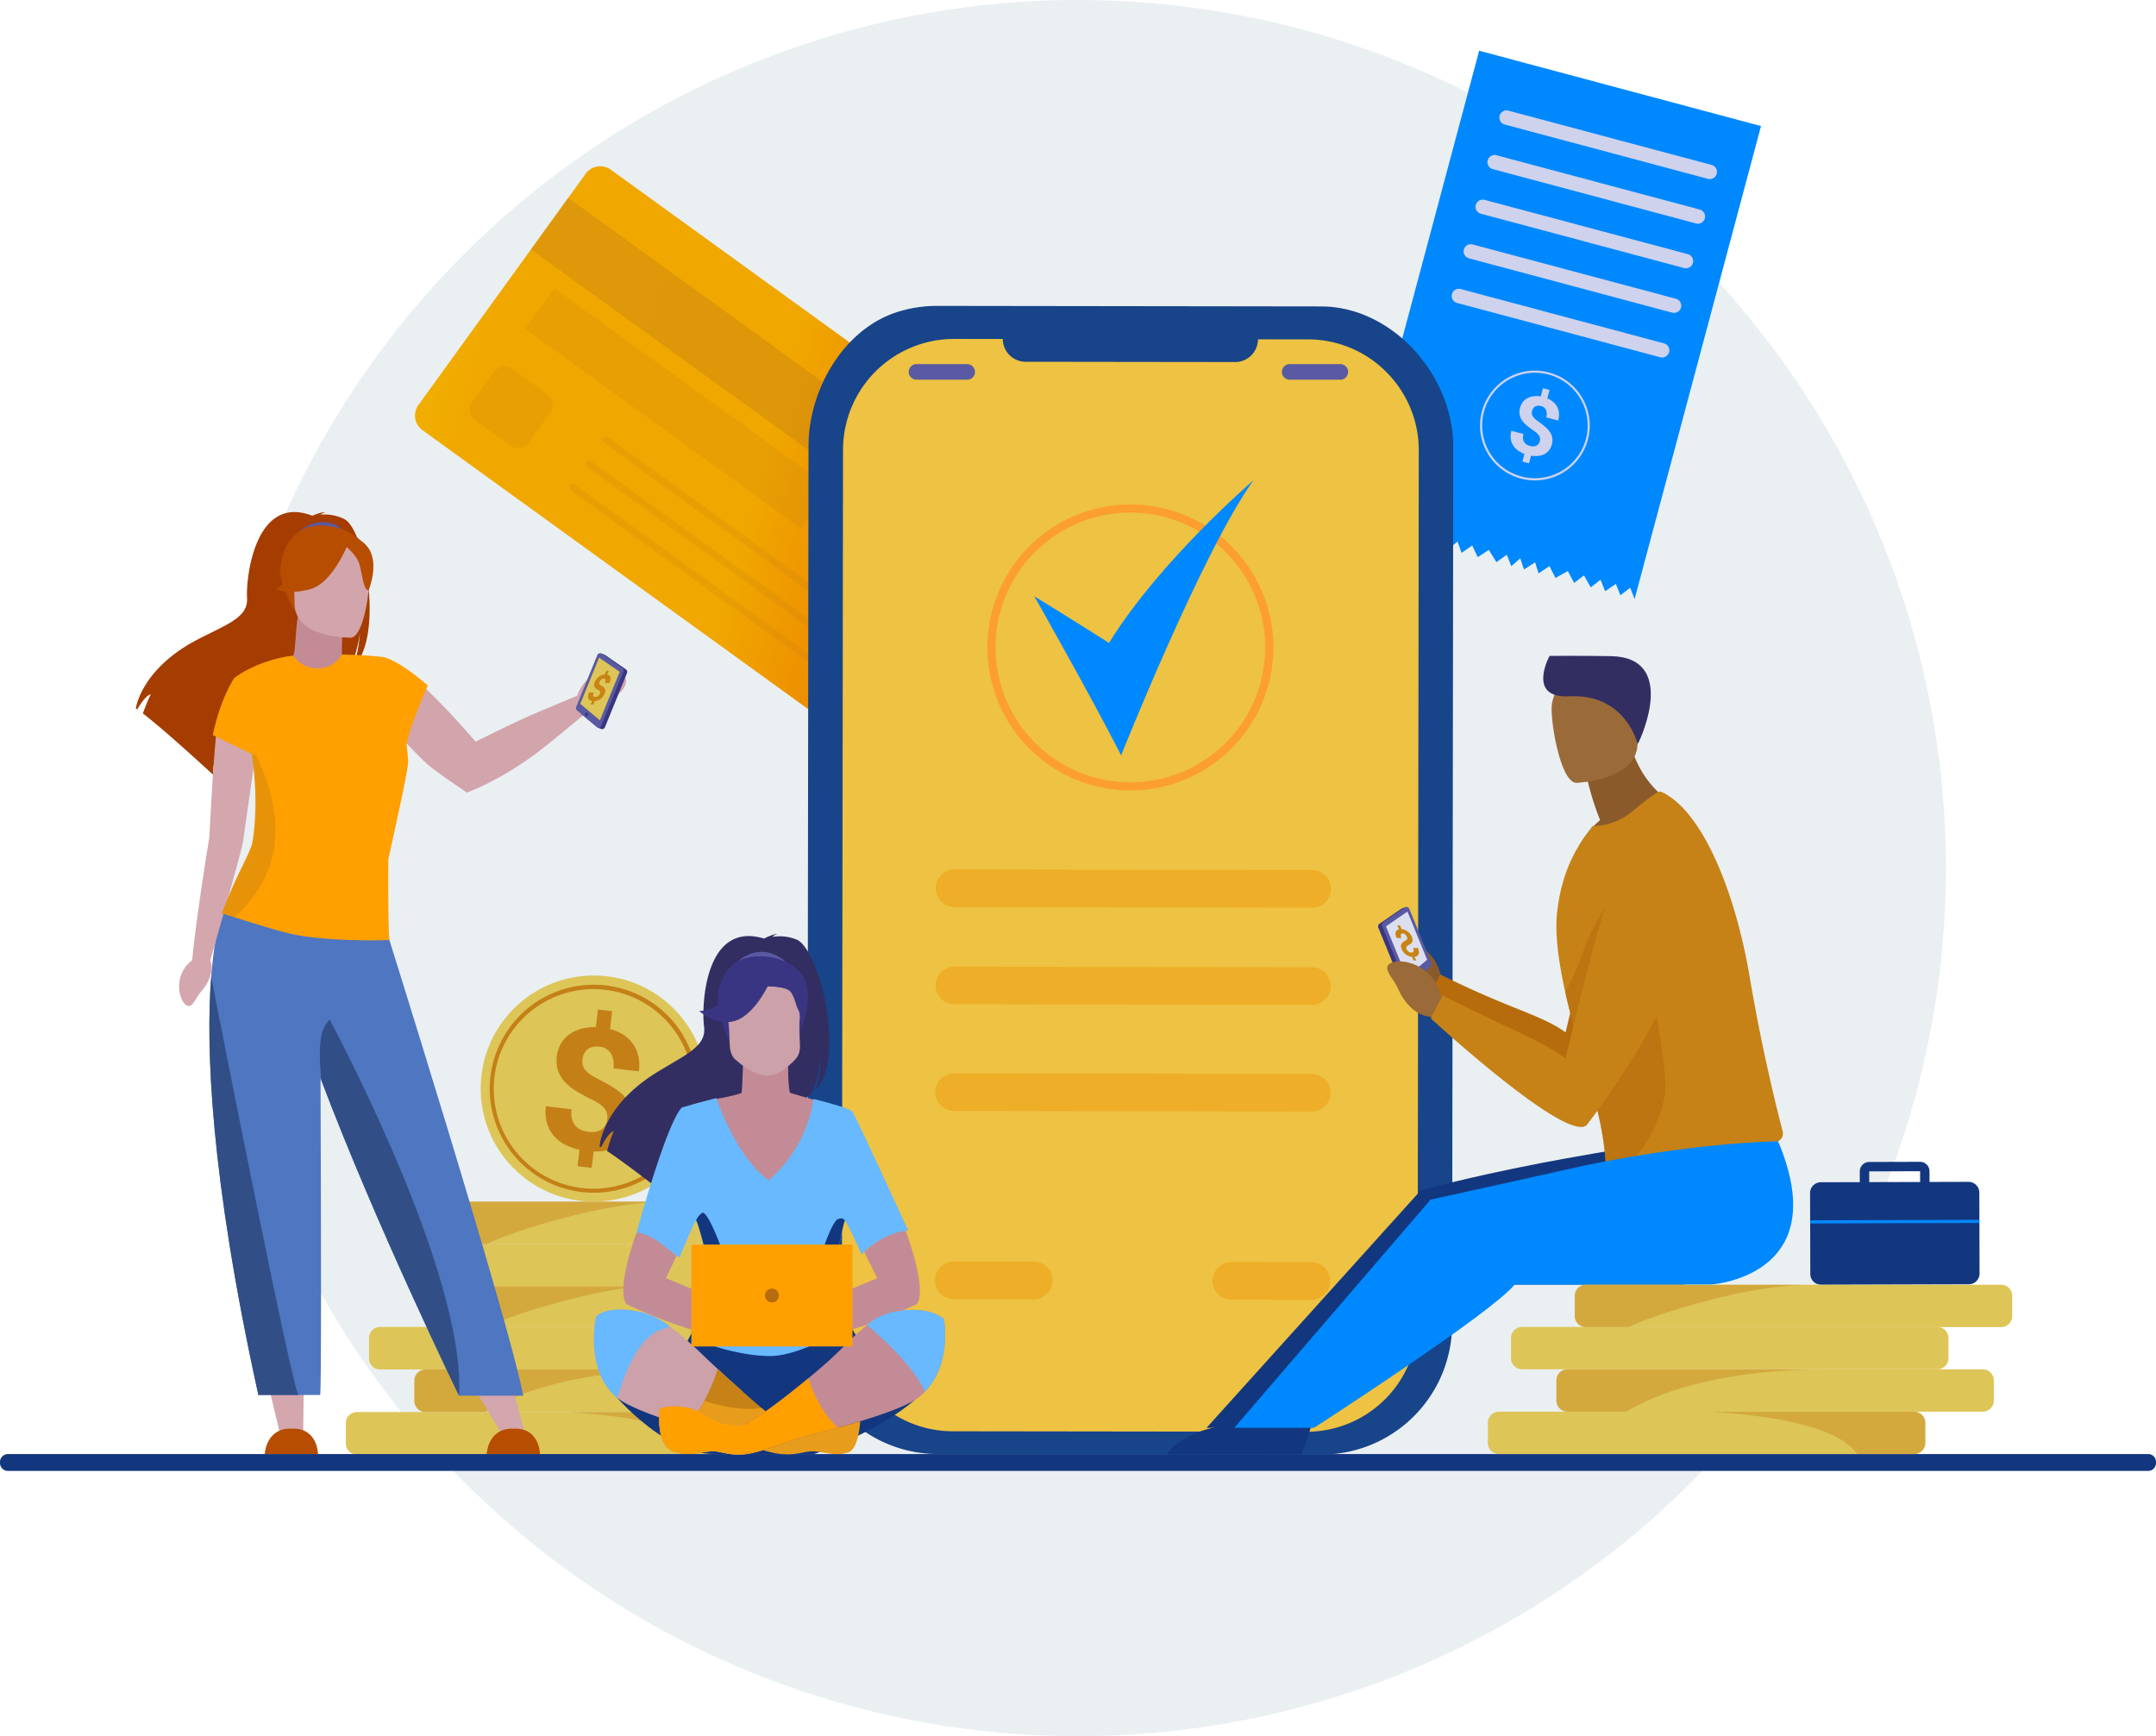 <svg xmlns="http://www.w3.org/2000/svg" xmlns:xlink="http://www.w3.org/1999/xlink" width="783.584" height="631" viewBox="0 0 783.584 631">
  <defs>
    <linearGradient id="linear-gradient" x1="1.132" y1="0.711" x2="-0.025" y2="0.414" gradientUnits="objectBoundingBox">
      <stop offset="0" stop-color="#e65100"/>
      <stop offset="0.506" stop-color="#f0a700"/>
      <stop offset="0.906" stop-color="#f0a800"/>
      <stop offset="1" stop-color="#f1b100"/>
      <stop offset="1" stop-color="#b3e5fc"/>
    </linearGradient>
  </defs>
  <g id="Group_3139" data-name="Group 3139" transform="translate(-870 -194)">
    <circle id="Ellipse_164" data-name="Ellipse 164" cx="315.5" cy="315.5" r="315.5" transform="translate(946.23 194)" fill="#eaeff2"/>
    <g id="Group_2558" data-name="Group 2558" transform="translate(870 212.443)">
      <g id="Group_2536" data-name="Group 2536" transform="translate(125.685 418.268)">
        <path id="Path_2079" data-name="Path 2079" d="M753.778,1807.467v7.4a4.049,4.049,0,0,1-4.036,4.036H598.835a4.049,4.049,0,0,1-4.039-4.036v-7.4a4.049,4.049,0,0,1,4.039-4.035H749.742A4.049,4.049,0,0,1,753.778,1807.467Z" transform="translate(-594.796 -1726.94)" fill="#ddc558"/>
        <path id="Path_2080" data-name="Path 2080" d="M839.263,1754.393v7.4a4.047,4.047,0,0,1-4.036,4.036H684.32a4.049,4.049,0,0,1-4.036-4.036v-7.4a4.049,4.049,0,0,1,4.036-4.036H835.227A4.047,4.047,0,0,1,839.263,1754.393Z" transform="translate(-655.37 -1689.333)" fill="#ddc558"/>
        <path id="Path_2081" data-name="Path 2081" d="M862.157,1648.476v7.393a4.047,4.047,0,0,1-4.036,4.036H707.215a4.047,4.047,0,0,1-4.036-4.036v-7.393a4.049,4.049,0,0,1,4.036-4.038H858.122A4.049,4.049,0,0,1,862.157,1648.476Z" transform="translate(-671.592 -1614.283)" fill="#ddc558"/>
        <path id="Path_2082" data-name="Path 2082" d="M782.655,1701.32v7.393a4.049,4.049,0,0,1-4.036,4.039H627.712a4.049,4.049,0,0,1-4.035-4.039v-7.393a4.047,4.047,0,0,1,4.035-4.036H778.619A4.047,4.047,0,0,1,782.655,1701.32Z" transform="translate(-615.26 -1651.727)" fill="#ddc558"/>
        <path id="Path_2083" data-name="Path 2083" d="M949.809,1807.467v7.4a4.049,4.049,0,0,1-4.036,4.036H925.092c-6.975-10.043-30.55-14.042-53.635-15.468h74.316A4.049,4.049,0,0,1,949.809,1807.467Z" transform="translate(-790.827 -1726.94)" fill="#c48017" opacity="0.4"/>
        <path id="Path_2084" data-name="Path 2084" d="M778.881,1750.357c-43.23,0-65.2,10.553-73.1,15.468H684.32a4.049,4.049,0,0,1-4.036-4.036v-7.4a4.049,4.049,0,0,1,4.036-4.036Z" transform="translate(-655.37 -1689.333)" fill="#c48017" opacity="0.4"/>
        <path id="Path_2085" data-name="Path 2085" d="M707.215,1644.438h81.538c-27.117.141-64.333,13.933-65.629,15.4l-.076.066H707.215a4.047,4.047,0,0,1-4.036-4.036v-7.393A4.049,4.049,0,0,1,707.215,1644.438Z" transform="translate(-671.592 -1614.283)" fill="#c48017" opacity="0.4"/>
        <path id="Path_2086" data-name="Path 2086" d="M862.157,1545.006v7.393a4.047,4.047,0,0,1-4.036,4.036H707.215a4.047,4.047,0,0,1-4.036-4.036v-7.393a4.049,4.049,0,0,1,4.036-4.039H858.122A4.049,4.049,0,0,1,862.157,1545.006Z" transform="translate(-671.592 -1540.967)" fill="#ddc558"/>
        <path id="Path_2087" data-name="Path 2087" d="M863.335,1597.85v7.393a4.05,4.05,0,0,1-4.036,4.039H708.392a4.05,4.05,0,0,1-4.036-4.039v-7.393a4.046,4.046,0,0,1,4.036-4.035H859.3A4.046,4.046,0,0,1,863.335,1597.85Z" transform="translate(-672.427 -1578.413)" fill="#ddc558"/>
        <path id="Path_2088" data-name="Path 2088" d="M707.215,1540.967h81.538c-27.117.141-64.333,13.933-65.629,15.4l-.076.066H707.215a4.047,4.047,0,0,1-4.036-4.036v-7.393A4.049,4.049,0,0,1,707.215,1540.967Z" transform="translate(-671.592 -1540.967)" fill="#c48017" opacity="0.4"/>
      </g>
      <g id="Group_2540" data-name="Group 2540" transform="translate(157.688 319.08)">
        <g id="Group_2539" data-name="Group 2539" transform="translate(0 0)">
          <circle id="Ellipse_165" data-name="Ellipse 165" cx="41.084" cy="41.084" r="41.084" transform="translate(0 58.101) rotate(-45)" fill="#ddc558"/>
          <g id="Group_2537" data-name="Group 2537" transform="translate(20.229 20.234)">
            <path id="Path_2089" data-name="Path 2089" d="M811.963,1345.787a38.814,38.814,0,0,1-4.536-.266,37.8,37.8,0,1,1,4.536.266Zm-.148-74a36.267,36.267,0,1,0,4.331.26A36.771,36.771,0,0,0,811.815,1271.783Z" transform="translate(-774.016 -1270.052)" fill="#c48017"/>
          </g>
          <g id="Group_2538" data-name="Group 2538" transform="translate(40.591 29.369)">
            <path id="Path_2090" data-name="Path 2090" d="M866.29,1341.443a6.421,6.421,0,0,0-.092-2.26,4.689,4.689,0,0,0-.955-1.877,8.875,8.875,0,0,0-1.911-1.686,23.415,23.415,0,0,0-2.962-1.658,61.356,61.356,0,0,1-5.469-3.006,19.37,19.37,0,0,1-4.089-3.328,11.393,11.393,0,0,1-2.415-4.057,12.863,12.863,0,0,1,1.04-9.728,10.815,10.815,0,0,1,3.016-3.351,13.506,13.506,0,0,1,4.319-2.057,18.02,18.02,0,0,1,5.393-.622l.761-6.416,5.164.613-.772,6.506a16.148,16.148,0,0,1,4.861,2.067,12.212,12.212,0,0,1,5.44,7.806,16.248,16.248,0,0,1,.213,5.513l-9.328-1.107a7.913,7.913,0,0,0-.959-5.571,5.5,5.5,0,0,0-4.065-2.291,6.99,6.99,0,0,0-2.549.108,4.743,4.743,0,0,0-1.858.9,4.416,4.416,0,0,0-1.2,1.546,6.494,6.494,0,0,0-.568,2.031,5.955,5.955,0,0,0,.084,2.046,4.4,4.4,0,0,0,.916,1.8,8.892,8.892,0,0,0,1.927,1.688,30,30,0,0,0,3.078,1.779q2.992,1.541,5.412,3.074a19.6,19.6,0,0,1,4.069,3.356,11,11,0,0,1,2.832,9.23,11.763,11.763,0,0,1-1.482,4.627,10.689,10.689,0,0,1-3.029,3.32,13.047,13.047,0,0,1-4.342,1.978,19.462,19.462,0,0,1-5.419.573l-.708,5.966-5.132-.609.7-5.936a21.813,21.813,0,0,1-5.042-1.784,13.826,13.826,0,0,1-4.13-3.12,12.366,12.366,0,0,1-2.591-4.64,15.057,15.057,0,0,1-.429-6.313l9.328,1.106a9.289,9.289,0,0,0,.175,3.624,6,6,0,0,0,1.328,2.469,5.823,5.823,0,0,0,2.133,1.469,9.976,9.976,0,0,0,2.557.653,8.327,8.327,0,0,0,2.709-.073,5.557,5.557,0,0,0,2.049-.852,4.423,4.423,0,0,0,1.355-1.5A5.384,5.384,0,0,0,866.29,1341.443Z" transform="translate(-843.883 -1301.397)" fill="#c48017"/>
          </g>
        </g>
      </g>
      <g id="Group_2543" data-name="Group 2543" transform="translate(491.64 0)">
        <path id="Path_2091" data-name="Path 2091" d="M1998.872,133.155l-45.941,171.913-1.608-4.14-3.553,2.761-1.642-4.149-3.9,2.668-1.685-4.161-3.575,2.755-2.43-4.36-3.581,2.753-2.3-4.326-4.48,2.513-2.2-4.3-3.959,2.653-1.244-4.043-4.039,2.631-1.349-4.071-3.271,2.836-1.634-4.147-3.769,2.7-2.771-4.451-4.028,2.634-2-4.244-3.857,2.68-1.491-4.109-3.342,2.817-1.776-4.185-3.627,2.741-1.634-4.147-4.025,2.635-1.662-4.155-4.053,2.628-1.6-4.139-3.638,2.738-2.365-4.342-3.769,2.7-1.918-4.223-4.664,2.464,45.941-171.913Z" transform="translate(-1850.484 -105.778)" fill="#08f"/>
        <path id="Path_2092" data-name="Path 2092" d="M2109.165,205.04,2035.291,185.3a2.62,2.62,0,0,1-1.85-3.2h0a2.62,2.62,0,0,1,3.2-1.849l73.874,19.741a2.621,2.621,0,0,1,1.85,3.2h0A2.621,2.621,0,0,1,2109.165,205.04Z" transform="translate(-1980.058 -158.484)" fill="#ced2ec"/>
        <path id="Path_2093" data-name="Path 2093" d="M2094.3,260.664l-73.874-19.741a2.621,2.621,0,0,1-1.85-3.2h0a2.621,2.621,0,0,1,3.2-1.849l73.874,19.741a2.62,2.62,0,0,1,1.849,3.2h0A2.62,2.62,0,0,1,2094.3,260.664Z" transform="translate(-1969.526 -197.897)" fill="#ced2ec"/>
        <path id="Path_2094" data-name="Path 2094" d="M2079.436,316.288l-73.874-19.741a2.62,2.62,0,0,1-1.849-3.2h0a2.62,2.62,0,0,1,3.2-1.849l73.874,19.741a2.62,2.62,0,0,1,1.849,3.2h0A2.62,2.62,0,0,1,2079.436,316.288Z" transform="translate(-1958.994 -237.31)" fill="#ced2ec"/>
        <path id="Path_2095" data-name="Path 2095" d="M2064.572,371.912,1990.7,352.171a2.62,2.62,0,0,1-1.849-3.2h0a2.62,2.62,0,0,1,3.2-1.85l73.874,19.741a2.62,2.62,0,0,1,1.849,3.2h0A2.62,2.62,0,0,1,2064.572,371.912Z" transform="translate(-1948.462 -276.723)" fill="#ced2ec"/>
        <path id="Path_2096" data-name="Path 2096" d="M2049.707,427.536l-73.874-19.741a2.621,2.621,0,0,1-1.85-3.2h0a2.621,2.621,0,0,1,3.2-1.85l73.874,19.741a2.62,2.62,0,0,1,1.85,3.2h0A2.62,2.62,0,0,1,2049.707,427.536Z" transform="translate(-1937.929 -316.136)" fill="#ced2ec"/>
        <g id="Group_2541" data-name="Group 2541" transform="translate(57.393 122.647)">
          <path id="Path_2097" data-name="Path 2097" d="M2058,545.951a3.113,3.113,0,0,0,.111-1.085,2.263,2.263,0,0,0-.327-.961,4.276,4.276,0,0,0-.8-.936,11.279,11.279,0,0,0-1.3-.995,29.578,29.578,0,0,1-2.4-1.809,9.337,9.337,0,0,1-1.723-1.869,5.5,5.5,0,0,1-.874-2.1,6.2,6.2,0,0,1,1.163-4.571,5.219,5.219,0,0,1,1.669-1.392,6.5,6.5,0,0,1,2.2-.685,8.68,8.68,0,0,1,2.615.073l.8-3.009,2.422.647-.815,3.051a7.777,7.777,0,0,1,2.178,1.32,5.885,5.885,0,0,1,2.061,4.1,7.824,7.824,0,0,1-.277,2.645l-4.375-1.168a3.813,3.813,0,0,0-.075-2.724,2.649,2.649,0,0,0-1.783-1.372,3.361,3.361,0,0,0-1.224-.123,2.277,2.277,0,0,0-.948.3,2.129,2.129,0,0,0-.678.655,3.136,3.136,0,0,0-.41.93,2.878,2.878,0,0,0-.1.982,2.126,2.126,0,0,0,.314.92,4.274,4.274,0,0,0,.8.938,14.479,14.479,0,0,0,1.347,1.06q1.322.94,2.372,1.838a9.438,9.438,0,0,1,1.711,1.881,5.3,5.3,0,0,1,.719,4.6,5.67,5.67,0,0,1-1.025,2.107,5.156,5.156,0,0,1-1.673,1.376,6.292,6.292,0,0,1-2.208.646,9.377,9.377,0,0,1-2.625-.1l-.747,2.8-2.407-.643.743-2.784a10.512,10.512,0,0,1-2.283-1.2,6.662,6.662,0,0,1-1.757-1.772,5.972,5.972,0,0,1-.918-2.392,7.262,7.262,0,0,1,.228-3.042l4.375,1.168a4.466,4.466,0,0,0-.165,1.741,2.887,2.887,0,0,0,.464,1.269,2.811,2.811,0,0,0,.917.847,4.813,4.813,0,0,0,1.175.487,4.017,4.017,0,0,0,1.3.151,2.678,2.678,0,0,0,1.036-.266,2.131,2.131,0,0,0,.749-.621A2.594,2.594,0,0,0,2058,545.951Z" transform="translate(-2047.414 -526.612)" fill="#ced2ec"/>
        </g>
        <g id="Group_2542" data-name="Group 2542" transform="translate(46.249 116.231)">
          <path id="Path_2098" data-name="Path 2098" d="M2029.173,544.527a20.063,20.063,0,0,1-5.185-.685,19.956,19.956,0,0,1-14.128-24.432h0a19.949,19.949,0,1,1,19.312,25.117Zm-.064-39.137a19.188,19.188,0,0,0-18.483,14.225h0a19.164,19.164,0,1,0,23.462-13.567A19.263,19.263,0,0,0,2029.11,505.39Z" transform="translate(-2009.176 -504.597)" fill="#ced2ec"/>
        </g>
      </g>
      <path id="Path_2099" data-name="Path 2099" d="M944.459,1855.824H166.246a2.9,2.9,0,0,0-2.709,3.042v.034a2.9,2.9,0,0,0,2.709,3.042H944.459a2.849,2.849,0,0,0,2.662-2.989v-.14A2.849,2.849,0,0,0,944.459,1855.824Z" transform="translate(-163.537 -1345.795)" fill="#13377f"/>
      <g id="Group_2545" data-name="Group 2545" transform="translate(150.826 41.994)">
        <path id="Path_2100" data-name="Path 2100" d="M836.941,456.557,683.756,345.763a6.549,6.549,0,0,1-1.464-9.118l60.81-84.076a6.549,6.549,0,0,1,9.118-1.464L905.4,361.9a6.549,6.549,0,0,1,1.464,9.118l-60.81,84.076A6.549,6.549,0,0,1,836.941,456.557Z" transform="translate(-681.059 -249.872)" fill="url(#linear-gradient)"/>
        <rect id="Rectangle_490" data-name="Rectangle 490" width="202.113" height="23.118" transform="translate(55.689 11.48) rotate(35.877)" fill="#c48017" opacity="0.4"/>
        <rect id="Rectangle_491" data-name="Rectangle 491" width="123.663" height="18.176" transform="matrix(0.81, 0.586, -0.586, 0.81, 50.687, 44.359)" fill="#c48017" opacity="0.2"/>
        <path id="Path_2101" data-name="Path 2101" d="M764.013,528.263l-12.444-9a4.934,4.934,0,0,1-1.107-6.89l7.764-10.735a4.935,4.935,0,0,1,6.89-1.106l12.445,9a4.935,4.935,0,0,1,1.106,6.891L770.9,527.157A4.935,4.935,0,0,1,764.013,528.263Z" transform="translate(-729.572 -426.815)" fill="#c48017" opacity="0.2"/>
        <g id="Group_2544" data-name="Group 2544" transform="translate(55.953 98.328)">
          <path id="Path_2102" data-name="Path 2102" d="M1015.286,661.51l-99.456-71.933a1.279,1.279,0,0,1-.287-1.787h0a1.279,1.279,0,0,1,1.787-.287l99.456,71.933a1.28,1.28,0,0,1,.287,1.787h0A1.279,1.279,0,0,1,1015.286,661.51Z" transform="translate(-902.987 -587.26)" fill="#c48017" opacity="0.2"/>
          <path id="Path_2103" data-name="Path 2103" d="M993.826,691.182,894.37,619.249a1.28,1.28,0,0,1-.287-1.787h0a1.279,1.279,0,0,1,1.787-.287l99.456,71.933a1.28,1.28,0,0,1,.287,1.787h0A1.279,1.279,0,0,1,993.826,691.182Z" transform="translate(-887.781 -608.284)" fill="#c48017" opacity="0.2"/>
          <path id="Path_2104" data-name="Path 2104" d="M973.035,719.927,873.58,647.993a1.28,1.28,0,0,1-.287-1.787h0a1.28,1.28,0,0,1,1.787-.287l99.456,71.934a1.28,1.28,0,0,1,.287,1.787h0A1.28,1.28,0,0,1,973.035,719.927Z" transform="translate(-873.05 -628.652)" fill="#c48017" opacity="0.2"/>
        </g>
      </g>
      <g id="Group_2548" data-name="Group 2548" transform="translate(49.363 167.664)">
        <path id="Path_2105" data-name="Path 2105" d="M723.588,867.344c-11.416-1.467-14.3,8.917-14.3,8.917s-14.176,5.845-18.968,8.009c-4.437,2-17.949,8.656-17.949,8.656s-25.133-29.859-34.632-30.635l1.626,22.815s11.19,12.214,15.649,16.146c3,2.643,14.175,10.152,14.175,10.152s10.572-3.483,24.9-13.981c4.5-3.295,17.332-14.03,17.332-14.03,3.519.486,6.6-.431,9.435-4.491s3.618-2.5,5.422-5.522C728.726,869.281,724.9,867.755,723.588,867.344Z" transform="translate(-548.904 -809.478)" fill="#d2a4ab"/>
        <path id="Path_2106" data-name="Path 2106" d="M493.722,1750.591l5.584,23.52,8.365-.047.307-23.473Z" transform="translate(-446.857 -1438.894)" fill="#d4a6ad"/>
        <path id="Path_2107" data-name="Path 2107" d="M503.547,1824.147c-9.463-.409-9.825,9.216-9.825,9.216h19.347S513.01,1823.738,503.547,1824.147Z" transform="translate(-446.857 -1491.004)" fill="#b64d00"/>
        <path id="Path_2108" data-name="Path 2108" d="M742.834,1746.5l13.651,22.518,8.365-.047-6.734-25.566Z" transform="translate(-623.368 -1433.805)" fill="#d4a6ad"/>
        <path id="Path_2109" data-name="Path 2109" d="M780.336,1824.147c-9.463-.409-9.825,9.216-9.825,9.216h19.347S789.8,1823.738,780.336,1824.147Z" transform="translate(-642.979 -1491.004)" fill="#b64d00"/>
        <path id="Path_2110" data-name="Path 2110" d="M408.831,683.7a16.2,16.2,0,0,0-8.769-1.677,4.1,4.1,0,0,1,1.849-.878c-1.5-.223-4.851,1.266-4.851,1.266-20.879-8.045-24.16,22.7-23.721,29.839s-7.016,9.474-17.879,15.1c-20.726,10.737-22.546,25.114-22.546,25.114.161.095.33.2.509.327,1.028-1.742,3.145-5.014,4.93-5.507a73.9,73.9,0,0,0-2.871,6.994c6.114,4.651,17.552,14.957,25.524,22.264a11.714,11.714,0,0,1,.543-4.526l.985,5.931c4.266,3.922,7.207,6.681,7.207,6.681-.527-5.772,26.1-36.229,40-45.351,3.382-4.979,4.584-13.775,4.674-14.468-.584,6.974-1.777,10.886-2.843,13.089C423.335,727.07,416.485,688.048,408.831,683.7Z" transform="translate(-332.915 -681.078)" fill="#a53c00"/>
        <path id="Path_2111" data-name="Path 2111" d="M545.874,832.314c-1.931-.9-.741-17.329-.741-17.329l-16.356-3.24c-1.136,5.381-.542,14.784-2.572,15.186-.066.013,3.069,6.234,7.861,7.541C539.166,835.864,545.944,832.348,545.874,832.314Z" transform="translate(-469.872 -773.664)" fill="#c38b95"/>
        <path id="Path_2112" data-name="Path 2112" d="M536.4,697.017s8.8-8.131,17.477.55A158.45,158.45,0,0,0,536.4,697.017Z" transform="translate(-477.1 -689.923)" fill="#595aa3"/>
        <path id="Path_2113" data-name="Path 2113" d="M518.746,729.486s-4.527-7.153-5.613-13.269c-.776-4.367,1.448-20.552,17.713-18.221a22.1,22.1,0,0,1,9.165,3.465c3.531,2.385,8.628,7.534,2.929,21.658l-1.48,4.771Z" transform="translate(-460.517 -692.904)" fill="#b64d00"/>
        <path id="Path_2114" data-name="Path 2114" d="M486.477,1175.306h-39.4c.008.07.017.142.025.212l-17.2.207s-3.209,6.366-4.6,24.493c-1.927,25.028-.51,71.676,17.151,151.944h22.439c.5,0,.35-64.1.155-115.116l.235.623c20.334,53.71,50.1,114.751,50.1,114.751H538.7C533.85,1325.939,486.477,1175.306,486.477,1175.306Z" transform="translate(-397.914 -1031.269)" fill="#4e76c1"/>
        <path id="Path_2115" data-name="Path 2115" d="M415.764,953.138l-15.17-1.63s-.992,5.455-2.724,39.238c0,0-4.951,30.246-6.227,44.794a11.949,11.949,0,0,0-3.671,14.588s1.879,3.7,3.8,1.284.883-1.78,3.662-5.128,3.974-7.731,2.744-10.6c0,0,11.625-40.408,12-43.62S415.764,953.138,415.764,953.138Z" transform="translate(-371.135 -872.694)" fill="#d4a6ad"/>
        <path id="Path_2116" data-name="Path 2116" d="M612.956,1450.9s-29.77-61.041-50.1-114.751c-.579-7.444-1.551-18.137,3.118-21.856C565.97,1314.3,615.571,1406.135,612.956,1450.9Z" transform="translate(-495.486 -1129.753)" fill="#314f86"/>
        <path id="Path_2117" data-name="Path 2117" d="M492.686,933.288c-.137,27.386.414,29.217.414,29.217s-21.826.866-36.089-2.314c-.309-.067-.656-.172-1-.242-4.768-1.174-13.814-4-19.273-5.733-2.728-.863-4.558-1.448-4.558-1.448.414-1.107.831-2.177,1.244-3.18,5.319-13.3,9.358-19.1,9.979-23.172.044-.286.084-.568.125-.854q.122-.857.227-1.714c.032-.283.064-.562.1-.845.012-.09.02-.184.029-.274a105.059,105.059,0,0,0,.146-19.279c-.221-2.932-.545-5.791-.93-8.536l-.481-.233-13.747-6.668c2.8-13.464,7.828-20.765,7.828-20.765.02-.009.041-.02.058-.029,5.255-3.99,14.106-7.35,21.371-8.073a10.26,10.26,0,0,0,8.935,4.59,9.635,9.635,0,0,0,8.743-5.007c10.879.312,13.945.828,13.945.828a.062.062,0,0,1,.009.015c.28-.041,4.52-.449,17.259,10.372,0,0-7.464,17.137-7.554,21.281l-.2-.149c.291,2.18.5,4.369.6,6.537C500.007,901.067,492.686,932.531,492.686,933.288Z" transform="translate(-400.905 -806.955)" fill="#ffa000"/>
        <path id="Path_2118" data-name="Path 2118" d="M457.045,1412.729H442.452c-17.66-80.268-19.077-126.916-17.151-151.944C429.683,1283.089,454.718,1410.194,457.045,1412.729Z" transform="translate(-397.914 -1091.837)" fill="#314f86"/>
        <path id="Path_2119" data-name="Path 2119" d="M444.788,1042.191c-2.728-.863-4.558-1.448-4.558-1.448.414-1.107.831-2.177,1.244-3.18,5.319-13.3,9.358-19.1,9.979-23.172.044-.283.085-.565.125-.854q.122-.844.227-1.714c.035-.28.067-.563.1-.845.012-.09.02-.184.029-.274a105.054,105.054,0,0,0,.146-19.279c-.222-2.932-.545-5.791-.93-8.536a2.016,2.016,0,0,1,1.816,1C466.465,1012.382,457.7,1030.589,444.788,1042.191Z" transform="translate(-408.954 -894.929)" fill="#c48017" opacity="0.4"/>
        <path id="Path_2120" data-name="Path 2120" d="M550.771,753.88s-20.438.337-20.452-12.394-2.661-21.262,10.387-22.015,15.589,4.1,16.627,8.35S556.087,753.464,550.771,753.88Z" transform="translate(-472.625 -708.226)" fill="#d2a4ab"/>
        <path id="Path_2121" data-name="Path 2121" d="M540.748,713.886c-3.154-3.823-5.539-2.992-6.878-1.844-1.939-2.9-5.718-2.683-9.346-1.531-4.771,1.515-9.661,3.368-10.494,9.756-.817,6.263-6.489,9.087-6.489,9.087s3.725,2.3,12.313.093c6.758-1.738,11.663-11.357,13.446-15.377,1.215,1.08,3.78,3.577,4.548,6.022,1.019,3.242,1.477,9.916,3.422,9.689C541.27,729.781,545.486,719.629,540.748,713.886Z" transform="translate(-456.648 -701.37)" fill="#b64d00"/>
        <g id="Group_2547" data-name="Group 2547" transform="translate(159.979 51.278)">
          <path id="Path_2122" data-name="Path 2122" d="M904.7,863.07l-7.614-5.229a.836.836,0,0,0-.2-.1l-.006,0-1.3-.527-7.146,22.065,6,4.934,1.229.506h0l.015.007v0a1.139,1.139,0,0,0,1.4-.767L905,864.514A1.2,1.2,0,0,0,904.7,863.07Z" transform="translate(-886.51 -857.155)" fill="#3a3582"/>
          <path id="Path_2123" data-name="Path 2123" d="M882.2,877.835l7.266,6.083a1.073,1.073,0,0,0,1.617-.636l7.931-19.437a1.2,1.2,0,0,0-.307-1.444l-7.614-5.229a1.092,1.092,0,0,0-1.553.685l-7.583,18.583A1.223,1.223,0,0,0,882.2,877.835Z" transform="translate(-881.845 -857.027)" fill="#595aa3"/>
          <path id="Path_2124" data-name="Path 2124" d="M887.111,879.436l7.156,5.991,7.193-17.628-7.5-5.15Z" transform="translate(-885.576 -861.01)" fill="#ddc558"/>
          <path id="Path_2125" data-name="Path 2125" d="M894.3,932.031a.7.7,0,0,0-.317-.844c-.274-.112-.577.084-.677.438a.7.7,0,0,0,.316.844C893.9,932.581,894.2,932.385,894.3,932.031Z" transform="translate(-889.946 -909.552)" fill="#3a3582"/>
          <g id="Group_2546" data-name="Group 2546" transform="translate(4.394 6.407)">
            <path id="Path_2126" data-name="Path 2126" d="M901.172,887.437a1.8,1.8,0,0,0,.153-.478.716.716,0,0,0-.04-.377.86.86,0,0,0-.235-.316,2.211,2.211,0,0,0-.436-.286,5.812,5.812,0,0,1-.81-.517,1.831,1.831,0,0,1-.524-.616,1.569,1.569,0,0,1-.152-.808,3.124,3.124,0,0,1,.311-1.092,4.492,4.492,0,0,1,.617-1,4.416,4.416,0,0,1,.823-.778,4.345,4.345,0,0,1,.973-.532,3.861,3.861,0,0,1,1.068-.251l.627-1.378.932.016-.635,1.4a1.66,1.66,0,0,1,.765.331,1.249,1.249,0,0,1,.412.63,2.092,2.092,0,0,1,.031.906,4.568,4.568,0,0,1-.374,1.165l-1.683-.028a1.831,1.831,0,0,0,.237-1.161.557.557,0,0,0-.6-.4,1.342,1.342,0,0,0-.491.08,1.533,1.533,0,0,0-.42.233,1.827,1.827,0,0,0-.343.354,2.418,2.418,0,0,0-.26.444,1.659,1.659,0,0,0-.138.432.666.666,0,0,0,.038.361.861.861,0,0,0,.238.316,2.82,2.82,0,0,0,.449.309,6.608,6.608,0,0,1,.794.533,1.851,1.851,0,0,1,.518.622,1.591,1.591,0,0,1,.151.81,3.1,3.1,0,0,1-.308,1.086,4.511,4.511,0,0,1-.629,1.015,4.375,4.375,0,0,1-.823.772,4.144,4.144,0,0,1-2.04.758l-.583,1.282-.926-.016.58-1.275a2.391,2.391,0,0,1-.82-.267,1.3,1.3,0,0,1-.547-.571,1.77,1.77,0,0,1-.142-.927,4.073,4.073,0,0,1,.393-1.331l1.683.028a2.561,2.561,0,0,0-.239.765.878.878,0,0,0,.065.495.55.55,0,0,0,.294.265,1.226,1.226,0,0,0,.435.082,1.563,1.563,0,0,0,.518-.076,1.7,1.7,0,0,0,.452-.226,1.8,1.8,0,0,0,.369-.347A2.065,2.065,0,0,0,901.172,887.437Z" transform="translate(-896.923 -879.013)" fill="#c88412"/>
          </g>
        </g>
      </g>
      <path id="Path_2127" data-name="Path 2127" d="M1357.293,850.273l-139.6-.183a47.5,47.5,0,0,1-47.305-47.426l.415-318.857c.029-20.831,12.881-42.32,31.665-48.59a46.891,46.891,0,0,1,14.968-2.42h.717l30.753.042,76.183.1c.015,0,.029,0,.043,0l31.9.043c26.054.032,48.137,25.081,48.1,51.131l-.415,318.857A47.507,47.507,0,0,1,1357.293,850.273Z" transform="translate(-876.955 -340.059)" fill="#184489"/>
      <path id="Path_2128" data-name="Path 2128" d="M1382.391,862.342l-128.783-.166a40.356,40.356,0,0,1-40.18-40.288l.217-167.9.033-23.3.023-18.678.088-67.64.044-33.413.008-5.607a40.355,40.355,0,0,1,40.285-40.184l26.151.036,39.95.052,62.681.082a40.06,40.06,0,0,1,27.636,11.113,40.469,40.469,0,0,1,7.6,9.859,39.84,39.84,0,0,1,4.948,19.313l-.414,316.543A40.348,40.348,0,0,1,1382.391,862.342Z" transform="translate(-907.45 -360.425)" fill="#eec242"/>
      <path id="Path_2129" data-name="Path 2129" d="M1498.552,453.5l-76.182-.1a8.3,8.3,0,0,1-8.267-8.288h0a8.3,8.3,0,0,1,8.288-8.267l76.182.1a8.3,8.3,0,0,1,8.267,8.288h0A8.3,8.3,0,0,1,1498.552,453.5Z" transform="translate(-1049.641 -340.358)" fill="#184489"/>
      <g id="Group_2549" data-name="Group 2549" transform="translate(339.821 297.537)" opacity="0.4">
        <path id="Path_2130" data-name="Path 2130" d="M1467.25,1140.629l-129.96-.242a6.861,6.861,0,0,1-6.828-6.853h0a6.86,6.86,0,0,1,6.853-6.827l129.96.242a6.861,6.861,0,0,1,6.828,6.853h0A6.861,6.861,0,0,1,1467.25,1140.629Z" transform="translate(-1330.198 -1126.707)" fill="#ed9200"/>
        <path id="Path_2131" data-name="Path 2131" d="M1467.024,1261.89l-129.96-.242a6.86,6.86,0,0,1-6.828-6.852h0a6.86,6.86,0,0,1,6.853-6.828l129.96.242a6.859,6.859,0,0,1,6.827,6.853h0A6.859,6.859,0,0,1,1467.024,1261.89Z" transform="translate(-1330.037 -1212.628)" fill="#ed9200"/>
        <path id="Path_2132" data-name="Path 2132" d="M1466.777,1394.886l-129.96-.242a6.86,6.86,0,0,1-6.827-6.853h0a6.86,6.86,0,0,1,6.853-6.827l129.96.242a6.86,6.86,0,0,1,6.827,6.853h0A6.86,6.86,0,0,1,1466.777,1394.886Z" transform="translate(-1329.863 -1306.864)" fill="#ed9200"/>
        <path id="Path_2133" data-name="Path 2133" d="M1365.45,1629.4l-29.07-.054a6.86,6.86,0,0,1-6.827-6.853h0a6.86,6.86,0,0,1,6.853-6.827l29.07.054a6.86,6.86,0,0,1,6.827,6.853h0A6.86,6.86,0,0,1,1365.45,1629.4Z" transform="translate(-1329.553 -1473.162)" fill="#ed9200"/>
        <path id="Path_2134" data-name="Path 2134" d="M1711.63,1630.042l-29.07-.054a6.86,6.86,0,0,1-6.827-6.853h0a6.86,6.86,0,0,1,6.853-6.827l29.07.054a6.861,6.861,0,0,1,6.827,6.853h0A6.86,6.86,0,0,1,1711.63,1630.042Z" transform="translate(-1574.843 -1473.62)" fill="#ed9200"/>
      </g>
      <g id="Group_2550" data-name="Group 2550" transform="translate(358.858 164.893)">
        <path id="Path_2135" data-name="Path 2135" d="M1446.847,775.517a51.973,51.973,0,1,1,51.973-51.973A52.032,52.032,0,0,1,1446.847,775.517Zm0-100.983a49.01,49.01,0,1,0,49.01,49.01A49.066,49.066,0,0,0,1446.847,674.533Z" transform="translate(-1394.874 -671.571)" fill="#fc9f2f"/>
      </g>
      <path id="Path_2136" data-name="Path 2136" d="M1453.439,683.525S1474,719.8,1484.985,741.311c0,0,29.867-74.9,48.133-99.986,0,0-34.173,29.317-52.539,59.161C1480.579,700.486,1468.29,692.656,1453.439,683.525Z" transform="translate(-1077.513 -485.246)" fill="#08f"/>
      <g id="man" transform="translate(424.001 219.914)">
        <path id="Path_2137" data-name="Path 2137" d="M1917.864,1231.274l-5.076-3.613a15.675,15.675,0,0,0-15.35-12.4s-5.444.2-3.623,3.822,1.633,2.031,4.091,7.184,7.018,8.988,11.111,9.1l4.386,1.913Z" transform="translate(-1813.284 -1111.828)" fill="#8b5a2a"/>
        <path id="Path_2138" data-name="Path 2138" d="M1951.226,1103.273l-3.536,6.48s49.143,45.256,56.643,38.872c0,0,42.336-54.024,36.949-82.473-4.871-25.723-15.357-26.518-17.318-26.433a3.1,3.1,0,0,0-.321.026s-5.949-4.415-26.912,84.552C1987.722,1117.784,1977,1116.111,1951.226,1103.273Z" transform="translate(-1851.722 -987.44)" fill="#b66c0c"/>
        <g id="Group_2551" data-name="Group 2551" transform="translate(233.857 183.898)">
          <path id="Path_2139" data-name="Path 2139" d="M2420.821,1502.735l.084,29.39a3.929,3.929,0,0,0,3.941,3.918l53.655-.153a3.93,3.93,0,0,0,3.918-3.941l-.084-29.39a3.929,3.929,0,0,0-3.94-3.918l-14.155.041-.011-3.875a3.455,3.455,0,0,0-3.461-3.441l-18.442.053a3.455,3.455,0,0,0-3.441,3.461l.011,3.875-14.155.041A3.93,3.93,0,0,0,2420.821,1502.735Zm40-4.044-18.5.053-.011-3.875a.031.031,0,0,1,.031-.031l18.442-.052a.03.03,0,0,1,.031.031Z" transform="translate(-2420.821 -1491.365)" fill="#13377f"/>
          <rect id="Rectangle_492" data-name="Rectangle 492" width="61.514" height="1.151" transform="matrix(-1, 0.003, -0.003, -1, 61.545, 22.226)" fill="#08f"/>
        </g>
        <path id="Path_2140" data-name="Path 2140" d="M1655.6,1819.638l-3.406,10.182h-33.8S1627.043,1816.087,1655.6,1819.638Z" transform="translate(-1618.397 -1539.653)" fill="#13377f"/>
        <path id="Path_2141" data-name="Path 2141" d="M2140.521,988.359a103.026,103.026,0,0,1-4.469-14.065l14.623-17.575c3.241,19.47,17.505,26.278,17.505,26.278s-20.955,16.125-35.25,14.589A32.833,32.833,0,0,1,2140.521,988.359Z" transform="translate(-1982.976 -928.637)" fill="#8b5a2a"/>
        <path id="Path_2142" data-name="Path 2142" d="M2107.5,923.54s22.945-.777,22.241-15.058,1.784-24-12.9-24.107-17.254,5.482-18.179,10.306S2101.515,923.374,2107.5,923.54Z" transform="translate(-1958.6 -877.376)" fill="#9a6a38"/>
        <path id="Path_2143" data-name="Path 2143" d="M2122.353,892.454s-4.182-18.478-25.011-17.39c-14.267.746-8.2-12.52-6.989-14.673,0,0,11-.109,22.319.09C2136.43,860.9,2124.2,889.21,2122.353,892.454Z" transform="translate(-1951.165 -860.362)" fill="#332e62"/>
        <path id="Path_2144" data-name="Path 2144" d="M1708.338,1819.638l-3.406,10.182h-33.8S1679.779,1816.087,1708.338,1819.638Z" transform="translate(-1655.764 -1539.653)" fill="#13377f"/>
        <path id="Path_2145" data-name="Path 2145" d="M1866.291,1447.925s-57.43,9.385-76.6,13.117c-28.246,5.5-43.667,9.913-43.667,9.913l-77.867,86.324h28.969s64.675-41.746,72.942-52.082h71.216S1887.136,1497.347,1866.291,1447.925Z" transform="translate(-1653.656 -1276.687)" fill="#13377f"/>
        <path id="Path_2146" data-name="Path 2146" d="M2185.051,1156.709c-24.022,11.7-50.827,18.955-59.988,21.144a2.317,2.317,0,0,1-2.844-2.514c.131-1.168.261-2.835.3-4.988.108-5.965-.543-15.678-4.181-28.919-.009-.026-.013-.048-.022-.074-1.6-5.822-3.864-13.207-6.1-21.161-.018-.065-.034-.13-.052-.2-1.606-5.722-3.191-11.731-4.5-17.657l0-.026c-2.323-10.5-3.773-20.74-2.935-28.624,1.207-11.284,4.745-19.893,9.208-26.379.034,0,3.639-5.154,3.664-5.158a22.158,22.158,0,0,0,13.98-4.975c4.745-3.847,9.846-8.006,10.889-7.541,14.575,6.456,26.835,35.184,32.3,67.577,4.471,26.488,10.059,48.673,11.948,55.876A3.136,3.136,0,0,1,2185.051,1156.709Z" transform="translate(-1962.822 -980.281)" fill="#c68216"/>
        <g id="Group_2553" data-name="Group 2553" transform="translate(76.874 91.238)">
          <path id="Path_2147" data-name="Path 2147" d="M1882.61,1179.738l7.945-5.456a.859.859,0,0,1,.213-.106l1.344-.55,7.473,23.02-6.395,5.176-1.148.5h0l-.016.007v0a1.188,1.188,0,0,1-1.456-.8l-8.276-20.281A1.249,1.249,0,0,1,1882.61,1179.738Z" transform="translate(-1882.173 -1173.566)" fill="#3a3582"/>
          <path id="Path_2148" data-name="Path 2148" d="M1904.577,1195.136l-7.582,6.347a1.119,1.119,0,0,1-1.687-.664l-8.276-20.282a1.248,1.248,0,0,1,.321-1.506l7.946-5.457a1.139,1.139,0,0,1,1.62.714l7.913,19.391A1.276,1.276,0,0,1,1904.577,1195.136Z" transform="translate(-1885.533 -1173.424)" fill="#595aa3"/>
          <path id="Path_2149" data-name="Path 2149" d="M1906.886,1196.806l-7.467,6.251-7.506-18.394,7.825-5.374Z" transform="translate(-1889.074 -1177.58)" fill="#dbdff0"/>
          <path id="Path_2150" data-name="Path 2150" d="M1933.1,1251.687a.731.731,0,0,1,.33-.88c.287-.117.6.088.706.457a.731.731,0,0,1-.33.881C1933.525,1252.262,1933.208,1252.057,1933.1,1251.687Z" transform="translate(-1918.237 -1228.231)" fill="#3a3582"/>
          <g id="Group_2552" data-name="Group 2552" transform="translate(6.311 6.686)">
            <path id="Path_2151" data-name="Path 2151" d="M1908.194,1205.614a1.874,1.874,0,0,0,.385.363,1.771,1.771,0,0,0,.471.236,1.631,1.631,0,0,0,.541.079,1.279,1.279,0,0,0,.454-.085.573.573,0,0,0,.306-.276.915.915,0,0,0,.068-.516,2.673,2.673,0,0,0-.249-.8l1.756-.03a4.247,4.247,0,0,1,.41,1.388,1.844,1.844,0,0,1-.147.968,1.355,1.355,0,0,1-.571.6,2.479,2.479,0,0,1-.856.278l.6,1.331-.966.016-.608-1.338a4.316,4.316,0,0,1-2.129-.791,4.543,4.543,0,0,1-.859-.805,4.694,4.694,0,0,1-.656-1.059,3.242,3.242,0,0,1-.322-1.133,1.667,1.667,0,0,1,.158-.846,1.936,1.936,0,0,1,.541-.649,6.874,6.874,0,0,1,.828-.555,2.979,2.979,0,0,0,.469-.323.9.9,0,0,0,.248-.329.7.7,0,0,0,.04-.377,1.743,1.743,0,0,0-.144-.452,2.554,2.554,0,0,0-.271-.463,1.91,1.91,0,0,0-.358-.37,1.59,1.59,0,0,0-.438-.243,1.412,1.412,0,0,0-.512-.083.581.581,0,0,0-.623.413,1.911,1.911,0,0,0,.248,1.212l-1.756.03a4.784,4.784,0,0,1-.391-1.216,2.17,2.17,0,0,1,.033-.946,1.3,1.3,0,0,1,.429-.657,1.728,1.728,0,0,1,.8-.345l-.663-1.459.972-.017.653,1.439a4.024,4.024,0,0,1,1.114.262,4.553,4.553,0,0,1,1.015.555,4.667,4.667,0,0,1,1.5,1.851,3.259,3.259,0,0,1,.325,1.139,1.633,1.633,0,0,1-.159.843,1.9,1.9,0,0,1-.547.642,6.046,6.046,0,0,1-.845.539,2.293,2.293,0,0,0-.455.3.893.893,0,0,0-.245.329.749.749,0,0,0-.042.393,1.872,1.872,0,0,0,.159.5A2.139,2.139,0,0,0,1908.194,1205.614Z" transform="translate(-1903.829 -1196.364)" fill="#c88412"/>
          </g>
        </g>
        <path id="Path_2152" data-name="Path 2152" d="M1917.864,1257.343l-5.076-3.613a15.675,15.675,0,0,0-15.35-12.4s-5.444.2-3.623,3.822,1.633,2.032,4.091,7.184,7.018,8.988,11.111,9.1l4.386,1.913Z" transform="translate(-1813.284 -1130.3)" fill="#9a6a38"/>
        <path id="Path_2153" data-name="Path 2153" d="M2162.948,1272.383c-.269,9.109-8.5,27.881-21.643,32.922.108-5.965-.543-15.678-4.181-28.919-.009-.026-.013-.048-.021-.074-1.6-5.822-3.865-13.207-6.1-21.161l24.126-35.084S2163.235,1262.541,2162.948,1272.383Z" transform="translate(-1981.613 -1115.235)" fill="#b66c0c" opacity="0.6"/>
        <path id="Path_2154" data-name="Path 2154" d="M1900.371,1465.735s-33.488.424-76.785,10.242c-15.859,3.6-49.508,10.967-49.508,10.967l-71.361,82.955h28.968s64.676-41.746,72.942-52.082h71.217S1921.217,1515.157,1900.371,1465.735Z" transform="translate(-1678.143 -1289.306)" fill="#08f"/>
        <path id="Path_2155" data-name="Path 2155" d="M2150.573,1157.357s-17.366,34.88-19.251,36.76c-1.5,1.5-8.627,3.834-11.44,4.715-1.606-5.722-3.191-11.731-4.5-17.657l0-.026a71.958,71.958,0,0,0,6.682-15c2.171-7.563,13.846-25.285,13.846-25.285l9.021,5.935Z" transform="translate(-1970.54 -1059.112)" fill="#b66c0c" opacity="0.6"/>
        <path id="Path_2156" data-name="Path 2156" d="M1952.013,1133.864l-4.323,8.27s49.143,45.255,56.643,38.871c0,0,42.336-54.023,36.949-82.473-4.871-25.723-15.357-26.518-17.318-26.433a3.193,3.193,0,0,0-.321.026s-5.949-4.416-26.912,84.553C1987.722,1150.165,1977.785,1146.7,1952.013,1133.864Z" transform="translate(-1851.722 -1010.383)" fill="#c68216"/>
      </g>
      <g id="girl_2" data-name="girl 2" transform="translate(193.548 321.037)">
        <path id="Path_2157" data-name="Path 2157" d="M827.65,1616.4c.073-.023.149-.047.225-.066C827.835,1616.345,827.759,1616.372,827.65,1616.4Z" transform="translate(-827.65 -1497.136)" fill="#54519e"/>
        <g id="Group_2555" data-name="Group 2555" transform="translate(22.313)">
          <path id="Path_2158" data-name="Path 2158" d="M1021.983,1706.543c-5.239-4.916-12.666-18.7-12.666-18.7s-7.547,2.912-25.851,3.387-28.169-2.318-28.169-2.318c-5.228,7.758-6.958,15.649-12.179,20.095-4.363,3.714-20.265,3.922-20.265,3.922s18.649,23.5,37.721,23.824c19.633.331,36.949,0,36.949,0s21.508-7.026,36.508-19.6C1034.031,1717.153,1023.241,1707.723,1021.983,1706.543Z" transform="translate(-917.419 -1547.806)" fill="#13377f"/>
          <path id="Path_2159" data-name="Path 2159" d="M983.052,1209.427a16.436,16.436,0,0,0-9-1.058,4.158,4.158,0,0,1,1.807-1.023c-1.535-.116-4.817,1.635-4.817,1.635-21.715-6.619-22.794,24.73-21.829,31.927s-6.409,10.1-16.991,16.586c-20.19,12.377-20.984,27.059-20.984,27.059.17.085.349.182.539.294.913-1.838,2.817-5.3,4.587-5.933a74.958,74.958,0,0,0-2.4,7.287c6.527,4.261,18.853,13.856,27.454,20.669a11.879,11.879,0,0,1,.219-4.62l1.429,5.93c4.6,3.657,7.781,6.235,7.781,6.235-.954-5.8,23.773-38.567,37.167-48.811,3.06-5.286,3.635-14.275,3.675-14.982-.082,7.1-1,11.146-1.923,13.453C1000.892,1252.258,991.115,1213.269,983.052,1209.427Z" transform="translate(-909.194 -1207.34)" fill="#332e62"/>
          <path id="Path_2160" data-name="Path 2160" d="M1083.846,1232.987s8.02-7.939,17.43.213C1101.276,1233.2,1095.67,1232.019,1083.846,1232.987Z" transform="translate(-1031.494 -1223.057)" fill="#5a59a3"/>
          <path id="Path_2161" data-name="Path 2161" d="M1062.742,1266.152a68.584,68.584,0,0,1-4.061-11.361c-1.1-4.362-.033-20.9,16.6-19.731a22.425,22.425,0,0,1,9.526,2.837c3.748,2.156,9.281,7,4.544,21.7l-1.15,4.936Z" transform="translate(-1013.444 -1226.939)" fill="#3a3583"/>
          <path id="Path_2162" data-name="Path 2162" d="M1067.5,1446.06c4.457-48.85,2.509-68.674,2.509-68.674s-7.031-1.7-16.351-4.563c-.994-4.349-.525-13.36-.525-13.36l-16.259.365c-.533,3.895-.3,9.751-.817,13.07-6.5,2.3-14.066,2.228-21.451,5.665,0,0,9.132,37.519,12.416,68.711C1027.375,1450.661,1067.1,1450.354,1067.5,1446.06Z" transform="translate(-982.43 -1315.128)" fill="#c38b95"/>
          <path id="Path_2163" data-name="Path 2163" d="M1094.122,1299.768c-4.306,4.093-9.656,9.548-21.125-.6-2.244-1.986-2.082-5.028-2.2-9.4-.142-5.174-1.378-8.345-.792-11.326.7-3.565,3.753-5.168,10.086-5.7,11.629-.975,17.5,1.661,16.7,7.428C1095.011,1293.038,1098.5,1295.606,1094.122,1299.768Z" transform="translate(-1021.576 -1253.538)" fill="#cca1aa"/>
          <g id="Group_2554" data-name="Group 2554" transform="translate(38.269 15.938)">
            <path id="Path_2164" data-name="Path 2164" d="M1045.54,1267.768a10.987,10.987,0,0,1-10.018,6.265s6.276,5.862,13.251,3.523,11.951-13.114,11.951-13.114C1056.807,1258.81,1047.362,1264.335,1045.54,1267.768Z" transform="translate(-1035.522 -1262.026)" fill="#3a3583"/>
            <path id="Path_2165" data-name="Path 2165" d="M1124.818,1268.03c-.989.218-3.917,1.032-3.917,1.032s6.893-.125,8.459,2.184,1.777,4.888,2.566,6.189a5.006,5.006,0,0,1,.655,2.758S1138.515,1265.005,1124.818,1268.03Z" transform="translate(-1096.018 -1265.998)" fill="#3a3583"/>
          </g>
          <path id="Path_2166" data-name="Path 2166" d="M1055.9,1459.947s-11.581,2.316-16.875,8.769c0,0-5.539-12.332-6.138-12.246a.012.012,0,0,0-.01,0c-.553.221-5.681,25.809-5.019,27.629s5.873,8.024,6.535,9.348c.294.585-3.094,3.038-7.938,5.585-6.1,3.21-14.5,6.575-20.767,6.575-11.108,0-28.827-5.215-28.583-8.742a1.063,1.063,0,0,1,.017-.136c.248-1.238,7.72-9.321,8.051-13.126.328-3.769-5.615-27.328-6.376-27.252a.029.029,0,0,0-.02.01c-.662.549-6.012,13.454-6.012,13.454s-10.863-8.216-15.661-8.712c0,0,10.642-39.542,16.515-45.828,0,0,2.812-.8,12.574-3.448,0,0,6.757,20.985,19,29.919a48.829,48.829,0,0,0,16.323-29.588s12.935,3.2,14.036,4.523S1055.9,1459.947,1055.9,1459.947Z" transform="translate(-941.691 -1352.233)" fill="#68b9ff"/>
          <path id="Path_2167" data-name="Path 2167" d="M1041.857,1586.941c-1.218,1.926-12.144,12.074-16.118,11.277a1.046,1.046,0,0,1,.017-.136c.248-1.238,7.72-9.321,8.051-13.126.328-3.769-5.615-27.328-6.376-27.252a6.3,6.3,0,0,1,2.184-2.75C1032.373,1552.968,1043.18,1584.846,1041.857,1586.941Z" transform="translate(-990.321 -1453.583)" fill="#13377f"/>
          <path id="Path_2168" data-name="Path 2168" d="M1180.118,1605.4c-3.365-5.546-5.8-13.5-6.125-14.52-.5-1.572,6.618-27.381,10.092-28.7,1.4-.533,2.111-.076,2.465.658a.012.012,0,0,0-.01,0c-.553.222-5.681,25.809-5.02,27.629s5.873,8.024,6.535,9.348C1188.35,1600.4,1184.962,1602.856,1180.118,1605.4Z" transform="translate(-1095.351 -1458.602)" fill="#13377f"/>
          <path id="Path_2169" data-name="Path 2169" d="M1082.131,1705.787q-.751.784-1.6,1.523c-4.455,3.853-17.426,8.082-29.9,11.475-3.916,1.067-7.782,2.051-11.319,2.915-2.927.911-8.867,2.8-15.228,5.011-8.981,3.126-12.908,1.632-17.357.846s-9.473,2.327-16.065-.082-4.923-15.391-4.923-15.391c2.233-1.463,10.911-1.886,16.785,2.333s13.75,3.433,13.75,3.433a5.135,5.135,0,0,0,2-.944s7.6-4.45,21.435-15.956q3.025-2.516,6.444-5.494c5.259-4.588,10.061-10.09,14.979-13.957a21.966,21.966,0,0,1,8.778-4.579c14.108-2.994,19.125,2.489,19.125,2.489S1092.192,1695.314,1082.131,1705.787Z" transform="translate(-961.844 -1539.434)" fill="#c38b95"/>
          <path id="Path_2170" data-name="Path 2170" d="M958.154,1705.313v18.857c-4.061-1.362-7.6-2.491-9.863-3.2-3.431-.922-7.133-1.961-10.833-3.079-10.132-3.057-20.24-6.7-24.712-10.114q-.5-.379-.9-.752c-11.089-10.373-6.839-28.782-6.839-28.782s3.609-4.6,16.657-1.607a28.486,28.486,0,0,1,9.93,4.974,140.492,140.492,0,0,1,13.285,11.577q2.219,2.091,4.323,4.03C952.466,1700.227,955.483,1702.946,958.154,1705.313Z" transform="translate(-904.212 -1539.148)" fill="#cca1aa"/>
          <path id="Path_2171" data-name="Path 2171" d="M1021.376,1811.537q.98.343,1.881.621c-8.4,2.756-12.22,1.329-16.531.568-4.45-.785-9.473,2.327-16.065-.082s-4.923-15.391-4.923-15.391c1.9-1.245,8.469-1.737,14,.744a24.034,24.034,0,0,1-4.651,5.346c3.7,1.118,7.4,2.157,10.833,3.079C1009.18,1807.446,1015.083,1809.338,1021.376,1811.537Z" transform="translate(-961.844 -1624.602)" fill="#c38b95"/>
          <path id="Path_2172" data-name="Path 2172" d="M1058.74,1765.152c-3.911,2.768-5.962,3.968-5.962,3.968a5.138,5.138,0,0,1-2,.944s-7.875.784-13.75-3.433a15.924,15.924,0,0,0-2.781-1.589c.806-1.207,1.552-2.48,2.233-3.752a72.576,72.576,0,0,0,4.866-11.573c6.581,6.076,12.18,10.974,15.909,14.167Q1058.056,1764.571,1058.74,1765.152Z" transform="translate(-996.349 -1591.648)" fill="#c68216"/>
          <path id="Path_2173" data-name="Path 2173" d="M1150.31,1814.894c-.223,3.015-1.1,10.28-4.375,11.343-5.7,1.848-10.179-1.113-14.885-.251-4.379.8-7.992,1.924-16.117-.6q.406-.131.826-.278c6.361-2.215,12.3-4.1,15.228-5.011,3.536-.864,7.4-1.849,11.319-2.916C1144.98,1816.453,1147.678,1815.687,1150.31,1814.894Z" transform="translate(-1053.521 -1637.83)" fill="#e89c1b"/>
          <path id="Path_2174" data-name="Path 2174" d="M984.094,1607.714l-1.59,10.208c-14.932.185-40.617-12.356-40.617-12.356-3.642-5.64,3.175-24.327,3.783-25.952,5.98.487,11.16,6.134,14.556,8.355l-3.907,8.224C957.682,1596.709,984.094,1607.714,984.094,1607.714Z" transform="translate(-930.153 -1471.12)" fill="#c38b95"/>
          <path id="Path_2175" data-name="Path 2175" d="M1162.331,1606.311l1.59,10.208c14.932.185,40.617-12.356,40.617-12.356,3.642-5.641-3.5-24.9-4.111-26.529-5.98.487-12.092,4.7-15.122,7.6l4.8,9.551C1188.744,1595.306,1162.331,1606.311,1162.331,1606.311Z" transform="translate(-1087.105 -1469.716)" fill="#c38b95"/>
          <rect id="Rectangle_493" data-name="Rectangle 493" width="58.552" height="37.033" transform="translate(35.418 112.851)" fill="#ffa000"/>
          <path id="Path_2176" data-name="Path 2176" d="M1117.524,1651.953a2.527,2.527,0,1,1,2.526,2.527A2.527,2.527,0,0,1,1117.524,1651.953Z" transform="translate(-1055.357 -1520.585)" fill="#b66c0c"/>
          <path id="Path_2177" data-name="Path 2177" d="M931.6,1681.609a5.424,5.424,0,0,1-2.224,1.073c-9.311,2.465-14.594,17.737-16.629,25.093q-.5-.379-.9-.752c-11.089-10.373-6.839-28.782-6.839-28.782s3.609-4.6,16.657-1.607A28.486,28.486,0,0,1,931.6,1681.609Z" transform="translate(-904.212 -1539.148)" fill="#68b9ff"/>
          <path id="Path_2178" data-name="Path 2178" d="M1265.893,1705.787c-3.536-8.674-15.752-19.783-21-24.287a21.966,21.966,0,0,1,8.777-4.579c14.108-2.994,19.126,2.489,19.126,2.489S1275.954,1695.314,1265.893,1705.787Z" transform="translate(-1145.606 -1539.434)" fill="#68b9ff"/>
          <path id="Path_2179" data-name="Path 2179" d="M1050.629,1779.381c-3.916,1.067-7.782,2.052-11.319,2.916-2.927.911-8.867,2.8-15.228,5.011-8.981,3.126-12.908,1.632-17.357.846s-9.473,2.328-16.065-.082-4.923-15.391-4.923-15.391c2.233-1.463,10.911-1.886,16.785,2.333s13.75,3.433,13.75,3.433a5.133,5.133,0,0,0,2-.944s7.6-4.45,21.435-15.956C1041.088,1765.487,1044.831,1774.839,1050.629,1779.381Z" transform="translate(-961.844 -1600.029)" fill="#ffa000"/>
          <path id="Path_2180" data-name="Path 2180" d="M1058.74,1793.289c-3.911,2.768-5.962,3.968-5.962,3.968a5.134,5.134,0,0,1-2,.944s-7.875.784-13.75-3.433a15.931,15.931,0,0,0-2.781-1.589c.806-1.207,1.552-2.48,2.233-3.752,4.3,1.45,12.984,3.813,20.774,2.594Q1058.056,1792.708,1058.74,1793.289Z" transform="translate(-996.349 -1619.786)" fill="#e89c1b"/>
        </g>
      </g>
      <path id="Path_2181" data-name="Path 2181" d="M2244.628,1697.284h1.293c-1.115.036-1.725.066-1.725.066Z" transform="translate(-1637.814 -1233.459)" fill="#c48017"/>
      <g id="Group_2556" data-name="Group 2556" transform="translate(540.752 448.49)">
        <path id="Path_2182" data-name="Path 2182" d="M2177.982,1807v7.365a4.04,4.04,0,0,1-4.036,4.018H2023.039a4.041,4.041,0,0,1-4.039-4.018V1807a4.041,4.041,0,0,1,4.039-4.019h150.907A4.041,4.041,0,0,1,2177.982,1807Z" transform="translate(-2019 -1756.84)" fill="#ddc558"/>
        <path id="Path_2183" data-name="Path 2183" d="M2263.467,1754.151v7.365a4.037,4.037,0,0,1-4.035,4.018H2108.524a4.04,4.04,0,0,1-4.035-4.018v-7.365a4.04,4.04,0,0,1,4.035-4.018h150.907A4.038,4.038,0,0,1,2263.467,1754.151Z" transform="translate(-2079.574 -1719.396)" fill="#ddc558"/>
        <path id="Path_2184" data-name="Path 2184" d="M2286.362,1648.689v7.361a4.038,4.038,0,0,1-4.035,4.018H2131.419a4.038,4.038,0,0,1-4.035-4.018v-7.361a4.04,4.04,0,0,1,4.035-4.022h150.907A4.041,4.041,0,0,1,2286.362,1648.689Z" transform="translate(-2095.797 -1644.667)" fill="#ddc558"/>
        <path id="Path_2185" data-name="Path 2185" d="M2206.859,1701.306v7.361a4.041,4.041,0,0,1-4.036,4.022H2051.917a4.041,4.041,0,0,1-4.036-4.022v-7.361a4.038,4.038,0,0,1,4.036-4.018h150.906A4.038,4.038,0,0,1,2206.859,1701.306Z" transform="translate(-2039.464 -1681.952)" fill="#ddc558"/>
        <path id="Path_2186" data-name="Path 2186" d="M2374.014,1807v7.365a4.04,4.04,0,0,1-4.036,4.018H2349.3c-6.975-10-30.551-13.982-53.635-15.4h74.316A4.04,4.04,0,0,1,2374.014,1807Z" transform="translate(-2215.032 -1756.84)" fill="#c48017" opacity="0.4"/>
        <path id="Path_2187" data-name="Path 2187" d="M2203.085,1750.133c-43.23,0-65.2,10.508-73.1,15.4h-21.465a4.04,4.04,0,0,1-4.035-4.018v-7.365a4.04,4.04,0,0,1,4.035-4.018Z" transform="translate(-2079.574 -1719.396)" fill="#c48017" opacity="0.4"/>
        <path id="Path_2188" data-name="Path 2188" d="M2131.419,1644.667h81.538c-27.117.141-64.332,13.874-65.63,15.336l-.075.065h-15.833a4.038,4.038,0,0,1-4.035-4.018v-7.361A4.04,4.04,0,0,1,2131.419,1644.667Z" transform="translate(-2095.797 -1644.667)" fill="#c48017" opacity="0.4"/>
      </g>
      <path id="Path_2189" data-name="Path 2189" d="M2529.379,1644.438c-.3,0-.612,0-.941,0Z" transform="translate(-1839.216 -1196.014)" fill="#dde1f4"/>
      <g id="Group_2557" data-name="Group 2557" transform="translate(330.278 113.889)">
        <path id="Path_2190" data-name="Path 2190" d="M1318.042,502.235h-18.4a2.844,2.844,0,0,1-2.836-2.836h0a2.844,2.844,0,0,1,2.836-2.836h18.4a2.844,2.844,0,0,1,2.836,2.836h0A2.844,2.844,0,0,1,1318.042,502.235Z" transform="translate(-1296.807 -496.563)" fill="#595aa3"/>
        <path id="Path_2191" data-name="Path 2191" d="M1783.381,502.235h-18.4a2.844,2.844,0,0,1-2.836-2.836h0a2.844,2.844,0,0,1,2.836-2.836h18.4a2.844,2.844,0,0,1,2.836,2.836h0A2.844,2.844,0,0,1,1783.381,502.235Z" transform="translate(-1626.529 -496.563)" fill="#595aa3"/>
      </g>
    </g>
  </g>
</svg>
